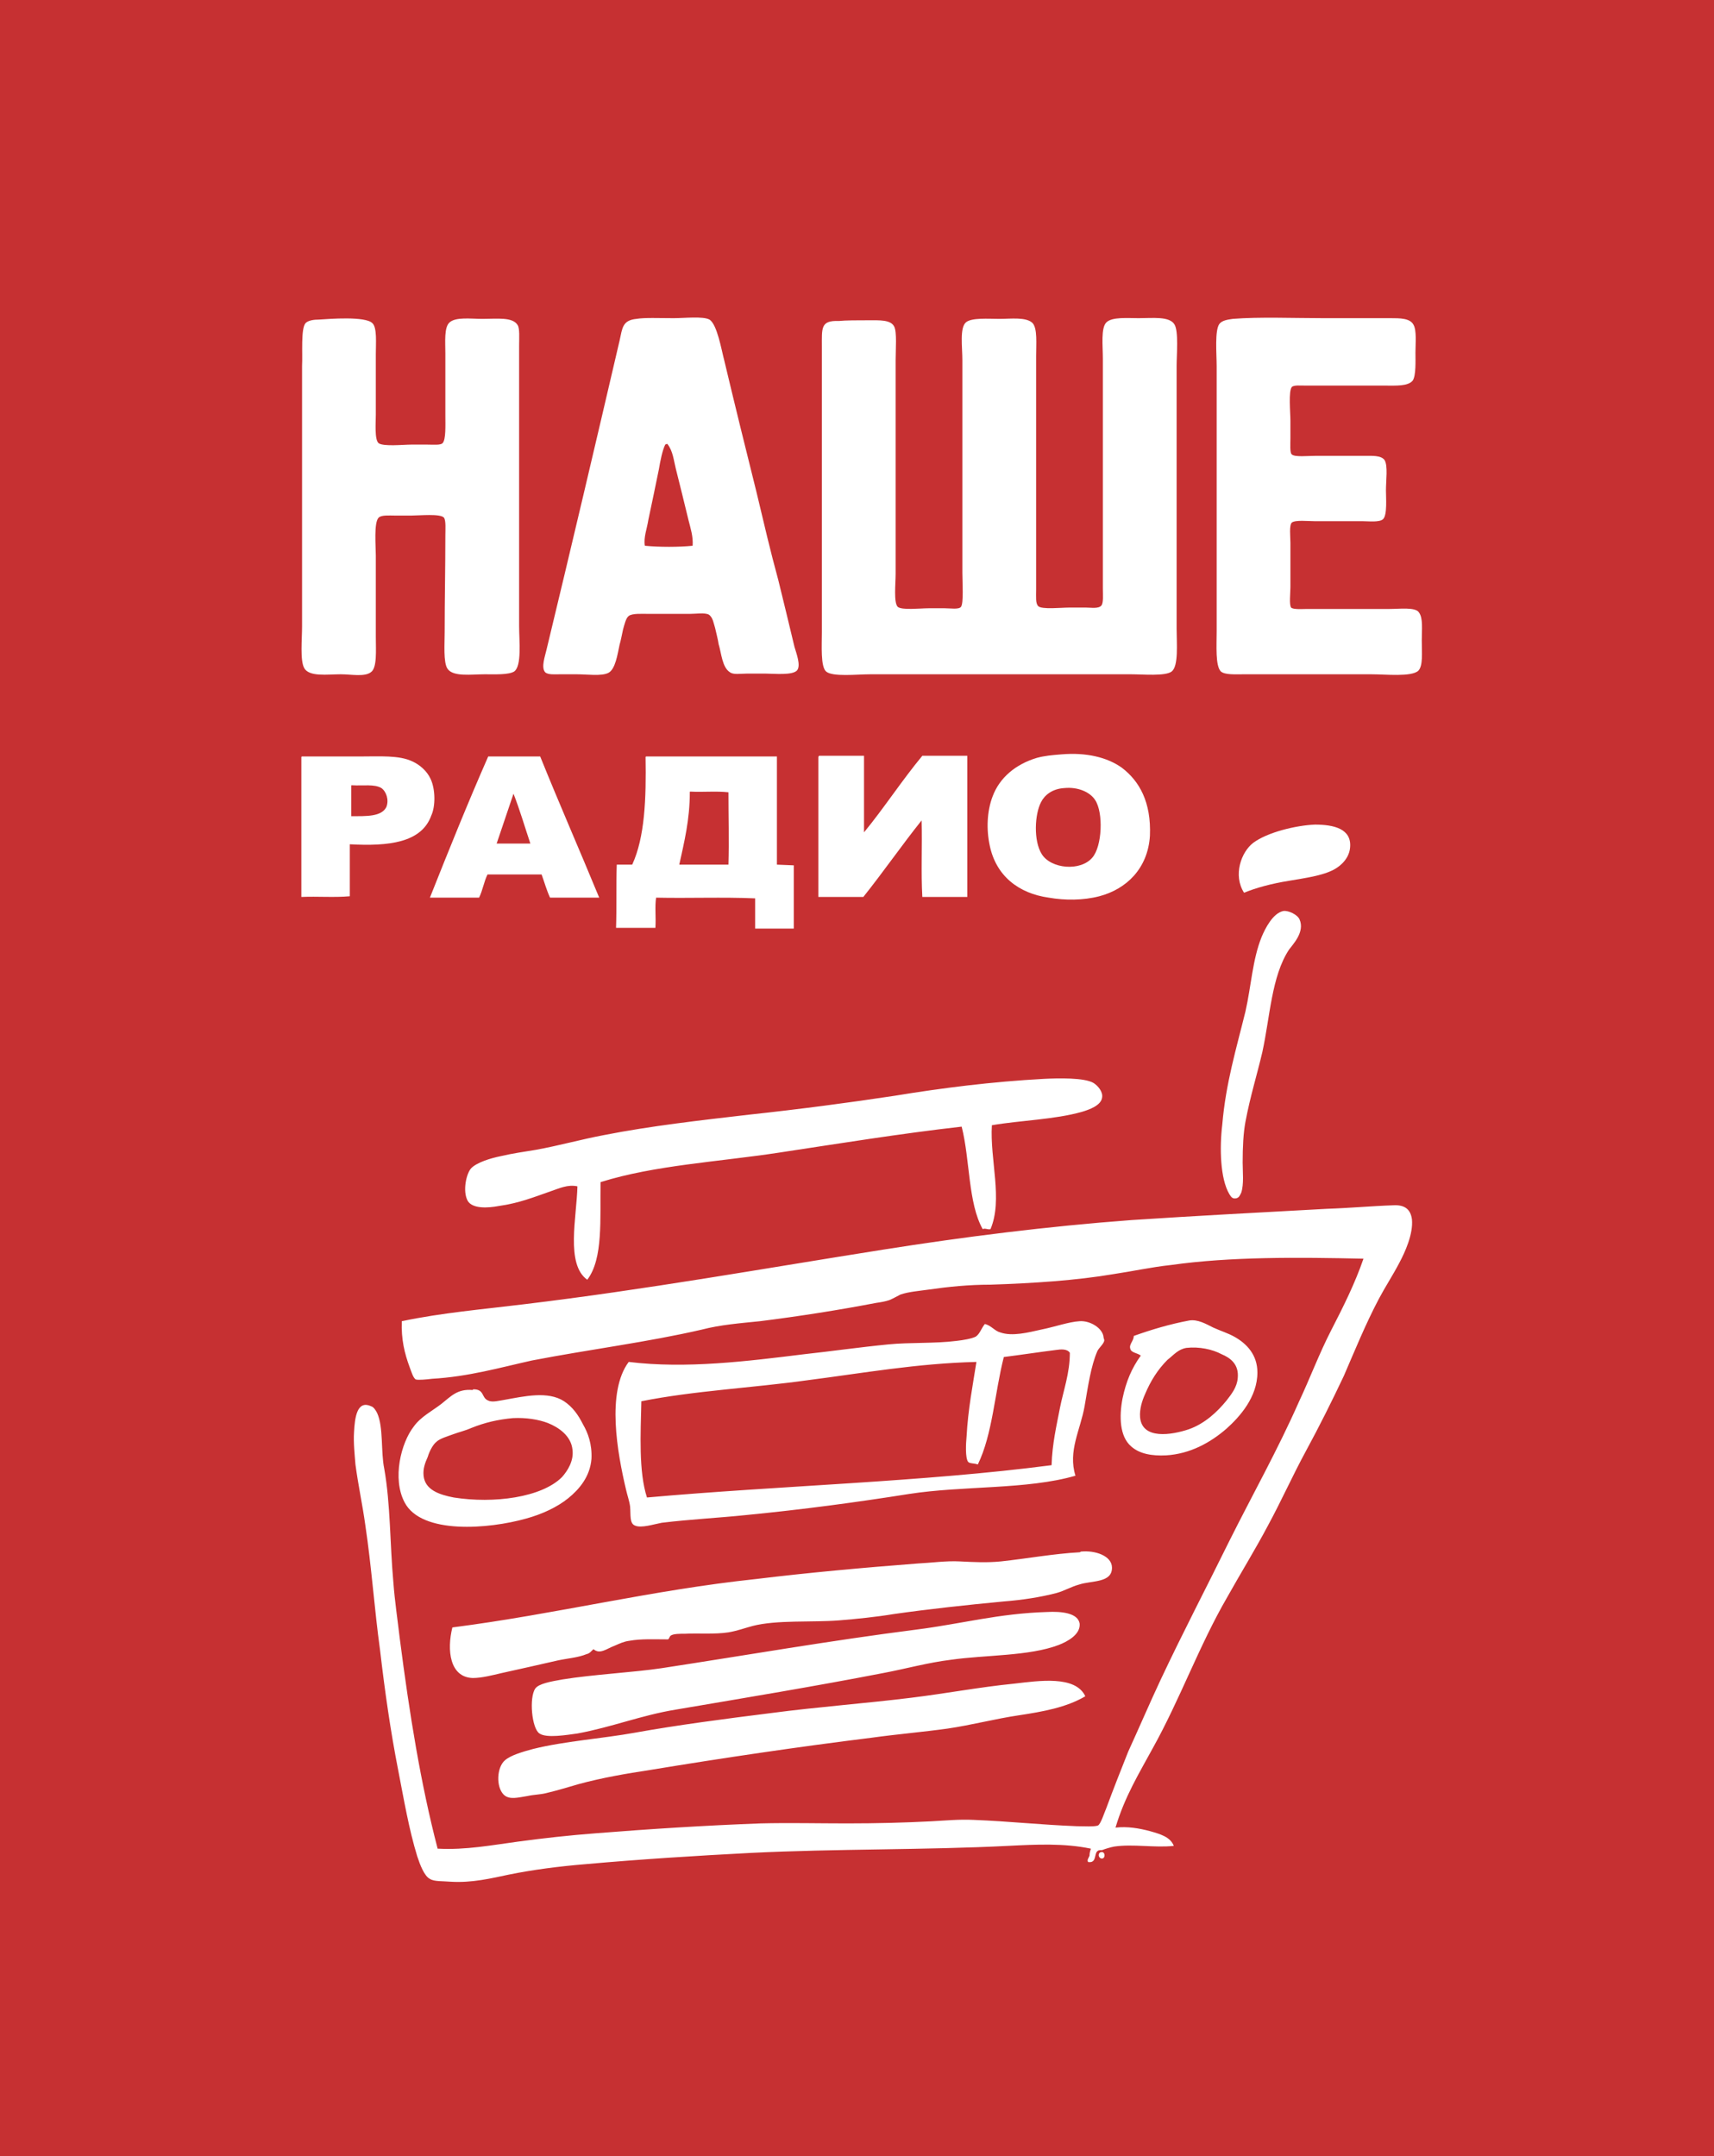 <?xml version="1.0" encoding="utf-8"?>
<!-- Generator: Adobe Illustrator 24.0.1, SVG Export Plug-In . SVG Version: 6.00 Build 0)  -->
<svg version="1.1" id="Слой_1" xmlns="http://www.w3.org/2000/svg" xmlns:xlink="http://www.w3.org/1999/xlink" x="0px" y="0px"
	 viewBox="0 0 244 307" style="enable-background:new 0 0 244 307;" xml:space="preserve">
<style type="text/css">
	.st0{fill:#C63032;}
	.st1{fill-rule:evenodd;clip-rule:evenodd;fill:#FFFFFF;}
</style>
<rect y="0" class="st0" width="244" height="307"/>
<g>
	<path class="st1" d="M45.4,45.5C46.9,45.4,52,45,53,46c0.7,0.6,0.5,2.9,0.5,4.4c0,3,0,5.5,0,8.6c0,1.2-0.2,3.6,0.4,4.1
		c0.7,0.5,3.5,0.2,4.6,0.2c0.9,0,1.6,0,2.4,0s1.8,0.1,2.1-0.2c0.5-0.5,0.4-2.6,0.4-4c0-3.2,0-5.4,0-8.8c0-1.6-0.2-3.7,0.6-4.4
		c0.9-0.8,3-0.5,4.7-0.5c2.1,0,4.3-0.3,5,0.9c0.3,0.5,0.2,1.8,0.2,2.9c0,13.6,0,26.4,0,39.9c0,2.2,0.4,5.7-0.7,6.5
		C72.4,96.1,70.4,96,69,96c-1.9,0-4.5,0.4-5.3-0.8c-0.6-0.9-0.4-3.5-0.4-5.2c0-4.9,0.1-8.9,0.1-13.8c0-0.8,0.1-2.1-0.2-2.5
		c-0.5-0.6-3.5-0.3-4.6-0.3c-0.9,0-1.7,0-2.4,0c-0.8,0-1.9-0.1-2.3,0.3c-0.7,0.7-0.4,4.1-0.4,5.4c0,4.1,0,7.6,0,11.6
		c0,1.9,0.2,4.4-0.7,5C51.9,96.4,50,96,48.5,96c-1.9,0-4.5,0.4-5.2-0.9C42.7,94,43,91,43,89.2c0-12.3,0-24.8,0-37.1
		c0.1-1.7-0.2-5.3,0.5-6.1C43.9,45.6,44.7,45.5,45.4,45.5z M88.2,48.5c-3.4,14.6-6.9,29.5-10.4,44c-0.2,0.9-0.8,2.5-0.2,3.2
		C78,96.1,79,96,79.7,96c0.9,0,1.5,0,2.4,0c1.5,0,3.5,0.3,4.5-0.2s1.3-2.6,1.6-4c0.2-0.7,0.3-1.3,0.5-2.2c0.2-0.7,0.4-1.6,0.8-1.9
		c0.5-0.4,1.9-0.3,2.9-0.3c2.1,0,3.7,0,5.8,0c0.9,0,2.1-0.2,2.7,0.1c0.6,0.4,0.7,1.3,0.9,1.9c0.2,0.9,0.4,1.6,0.5,2.3
		c0.4,1.3,0.5,3.3,1.6,4c0.5,0.4,1.5,0.2,2.5,0.2c0.9,0,1.6,0,2.5,0c1.3,0,4,0.3,4.6-0.5c0.5-0.7-0.1-2.3-0.4-3.3
		c-0.8-3.3-1.5-6.3-2.3-9.5c-1.2-4.4-2-7.9-3.1-12.5c-1.6-6.4-3.1-12.5-4.6-18.8c-0.4-1.5-1-5.1-2.1-5.8c-0.9-0.5-3.6-0.2-5.1-0.2
		c-2.1,0-4.1-0.1-5.3,0.1C88.6,45.6,88.6,46.7,88.2,48.5z M95,63.2C95.1,63.2,95.1,63.2,95,63.2c0.8,1,0.9,2.3,1.2,3.5
		c0.6,2.4,1.2,4.8,1.8,7.3c0.3,1.2,0.7,2.4,0.6,3.7c-2,0.2-4.7,0.2-6.8,0c-0.2-1.2,0.3-2.4,0.5-3.7c0.5-2.4,1-4.7,1.5-7.2
		c0.2-1.2,0.5-2.7,0.9-3.5C94.9,63.2,94.9,63.2,95,63.2z M117,49.4c0,13.7,0,26.8,0,40.6c0,1.9-0.2,4.9,0.6,5.6
		c0.9,0.8,4.4,0.4,6.3,0.4c12.7,0,24.6,0,37.1,0c1.7,0,4.9,0.3,5.8-0.4c1-0.8,0.7-4,0.7-6.1c0-12.5,0-24.8,0-37.4
		c0-1.6,0.3-4.9-0.3-5.9c-0.7-1.2-3.1-0.9-5.1-0.9c-1.6,0-3.8-0.2-4.6,0.6s-0.5,3.3-0.5,5.2c0,11.2,0,21.7,0,32.7
		c0,0.9,0.1,2-0.2,2.4c-0.4,0.5-1.5,0.3-2.2,0.3c-0.9,0-1.6,0-2.4,0c-1.1,0-3.9,0.3-4.4-0.2c-0.4-0.4-0.3-1.3-0.3-2.4
		c0-11.2,0-22,0-33.2c0-1.8,0.2-3.9-0.5-4.7c-0.9-0.9-3.1-0.6-4.7-0.6c-1.6,0-4-0.2-4.8,0.5c-0.9,0.8-0.5,3.5-0.5,5.4
		c0,10.2,0,20.1,0,30.3c0,1.3,0.2,4.3-0.2,4.8c-0.3,0.4-1.5,0.2-2.3,0.2c-0.9,0-1.5,0-2.3,0c-1.2,0-3.8,0.3-4.4-0.2
		c-0.6-0.6-0.3-3.3-0.3-4.7c0-10.2,0-20.4,0-30.4c0-1.6,0.2-4-0.2-4.8c-0.5-1-2.1-0.9-3.7-0.9c-1.5,0-3.2,0-4.2,0.1
		C116.8,45.6,117,46.7,117,49.4z M173.6,46.1c-0.7,0.9-0.4,4.3-0.4,6c0,12.7,0,25.1,0,37.8c0,2-0.2,4.9,0.6,5.7
		c0.6,0.5,2,0.4,3.3,0.4c6.1,0,11.9,0,18.1,0c2.1,0,5.7,0.4,6.7-0.5c0.7-0.7,0.5-2.6,0.5-4.3c0-1.6,0.2-3.2-0.4-4
		c-0.5-0.8-2.7-0.5-4.3-0.5c-4,0-7.7,0-11.7,0c-0.6,0-1.9,0.1-2.2-0.2c-0.3-0.4-0.1-2.1-0.1-2.9c0-2.1,0-4.2,0-6.3
		c0-0.9-0.2-2.5,0.2-2.9c0.5-0.4,2.3-0.2,3.2-0.2c2.6,0,4.3,0,6.8,0c0.9,0,2.5,0.2,3-0.3c0.6-0.6,0.4-3,0.4-4.1
		c0-1.4,0.3-3.5-0.2-4.3c-0.5-0.7-1.8-0.6-3-0.6c-2.5,0-4.3,0-6.9,0c-1,0-2.9,0.2-3.3-0.2c-0.3-0.2-0.2-1.5-0.2-2.3
		c0-0.9,0-1.8,0-2.5c0-1.2-0.3-4.2,0.2-4.8c0.3-0.3,1.2-0.2,2-0.2c3.8,0,7.5,0,11.3,0c1.6,0,3.2,0.1,3.9-0.7c0.5-0.7,0.4-2.9,0.4-4
		c0-1.3,0.2-3.2-0.3-4c-0.5-0.9-1.9-0.9-3.3-0.9c-3.4,0-6.3,0-9.6,0c-4,0-9.1-0.2-12.8,0.1C174.8,45.5,174,45.6,173.6,46.1z
		 M183.5,125.4c2.3-0.4,4.7-0.7,6.4-1.6c1.1-0.6,2.2-1.7,2.3-3.2c0.2-2.6-2.3-3.2-5-3.2c-2.7,0.1-6.8,1.1-8.8,2.6
		c-1.7,1.3-2.9,4.6-1.3,7.1C178.8,126.4,181,125.8,183.5,125.4z M179.6,133.4c-1.3,3.2-1.5,7.1-2.3,10.6c-1.3,5.3-2.8,10.2-3.3,16.1
		c-0.4,3.3-0.3,7.7,1,9.9c0.3,0.5,0.5,0.7,1,0.6c0.4-0.1,0.5-0.4,0.7-0.8c0.4-1.2,0.2-3,0.2-4.3c0-2.2,0.1-4.2,0.4-5.8
		c0.7-3.7,1.6-6.5,2.4-9.9c1.1-5,1.3-10.8,3.8-14.6c0.5-0.7,2.3-2.5,1.5-4.3c-0.3-0.7-1.6-1.3-2.3-1.2
		C181.2,130,180.1,132.2,179.6,133.4z M154,158.3c1-0.3,2.8-0.9,2.9-2.1c0.1-0.8-0.6-1.6-1.2-2c-1.3-0.8-5.1-0.7-7.1-0.6
		c-7.4,0.4-14.5,1.3-21.2,2.4c-6.6,1-13.4,1.9-20.8,2.7c-6.9,0.8-14,1.6-20.6,2.9c-3.2,0.6-6.4,1.5-9.7,2.1c-1.8,0.3-3.3,0.5-5,0.9
		c-1.5,0.3-3.4,0.9-4.2,1.7c-0.7,0.7-1.3,3.3-0.5,4.7c0.7,1.1,2.8,1,4.4,0.7c2.9-0.4,5.1-1.3,7.4-2.1c1.2-0.4,2.4-1,3.8-0.7
		c-0.1,4.4-1.7,11.1,1.4,13.3c2.3-3,1.8-8.7,1.9-13.9c7.6-2.4,16.9-2.9,25.4-4.2c8.6-1.3,17.2-2.7,26-3.7c1.2,4.7,0.9,10.9,3,14.6
		c0.3-0.2,0.7,0.1,1.1,0c1.8-4.2-0.1-9.9,0.2-14.8C145.3,159.5,150.1,159.4,154,158.3z M164.1,248.9c3.9-7,6.6-14.6,10.6-21.5
		c1.9-3.4,4-6.8,5.8-10.2c1.9-3.5,3.5-7.1,5.4-10.6s3.7-7.1,5.4-10.7c1.6-3.7,3.1-7.4,5-11c0.9-1.7,1.9-3.2,2.9-5.1
		c0.8-1.5,2-4.1,1.8-6.2c-0.2-1.5-1.1-2.1-2.7-2c-3,0.1-6.3,0.4-9.4,0.5c-9.2,0.5-18.7,1-27.8,1.6c-12.1,0.9-23.9,2.4-35.3,4.2
		c-17.1,2.7-33.8,5.7-51.3,7.8c-5.7,0.7-11.6,1.2-17.3,2.4c-0.1,2.6,0.4,4.6,1.1,6.5c0.2,0.5,0.5,1.6,0.9,1.8c0.4,0.1,1.5,0,2.3-0.1
		c5.2-0.3,9.7-1.6,14.2-2.6c8.3-1.6,16.4-2.6,24.2-4.4c2.7-0.7,5.4-0.9,8.3-1.2c5.6-0.7,11.3-1.6,16.5-2.6c0.7-0.1,1.3-0.2,1.9-0.4
		c0.5-0.2,1-0.5,1.6-0.8c1.2-0.4,2.6-0.5,4-0.7c2.8-0.4,5.7-0.7,8.8-0.7c6.1-0.2,12.2-0.6,17.5-1.5c2.7-0.4,5.4-1,8.2-1.3
		c8.5-1.2,18.1-1.1,27.4-0.9c-1.2,3.5-2.9,6.9-4.6,10.2s-3,6.8-4.6,10.2c-3,6.8-6.6,13.2-9.9,19.8c-3.2,6.5-6.6,13-9.8,19.8
		c-1.5,3.2-3,6.7-4.6,10.2c-1,2.5-2.1,5.3-3.1,8c-0.3,0.7-0.8,2.3-1.2,2.5c-0.5,0.2-2,0.1-3,0.1c-5.2-0.2-9.6-0.7-14.7-0.9
		c-2.1-0.1-4.1,0.1-6,0.2c-3.9,0.2-7.8,0.3-12,0.3s-8.3-0.1-12.3,0c-8.1,0.3-15.8,0.8-23.4,1.4c-3.9,0.3-7.5,0.7-11.2,1.2
		s-7.4,1.2-11.3,1c-0.1,0-0.1,0-0.1,0c-2.4-9.2-4-19.1-5.4-30c-0.3-2.6-0.7-5.2-0.9-7.9c-0.5-5.5-0.4-11.1-1.3-16.2
		c-0.5-2.4-0.1-5.9-1-7.9c-0.2-0.4-0.5-0.9-0.9-1c-2-0.9-2.3,1.7-2.4,3.7c-0.1,1.5,0.1,3.3,0.2,4.6c0.4,3,1,5.7,1.4,8.6
		c0.9,6,1.3,12,2.1,17.8c0.7,6,1.5,11.6,2.6,17.2c0.8,4.1,1.5,8.3,2.7,12.2c0.4,1.2,1,2.8,1.8,3.2c0.6,0.4,1.8,0.3,2.9,0.4
		c3.1,0.2,5.9-0.5,8.3-1c3.4-0.7,7.3-1.2,11-1.5c7.8-0.7,15.8-1.2,23.5-1.6c12.2-0.6,24.8-0.4,36.6-1c4-0.2,8-0.4,11.8,0.4
		c-0.1,0.3-0.2,0.6-0.2,1c-0.1,0.3-0.4,0.6-0.2,0.9c1.3,0.2,0.8-1.3,1.4-1.6c0.1-0.1,0.4-0.1,0.6-0.1c0.5-0.2,1.2-0.4,1.7-0.5
		c2.7-0.4,5.8,0.2,8.5-0.1c-0.5-1.3-2-1.7-3.4-2.1c-1.5-0.4-3.2-0.7-4.9-0.5C160.1,255.8,162.2,252.4,164.1,248.9z M159.8,199.1
		c-0.5,2.6-0.4,5.4,1.2,6.8c1.2,1.1,3,1.4,5,1.3c3.4-0.2,6.3-1.8,8.6-3.8c1.9-1.7,4.4-4.5,4.4-8c0-2.5-1.5-4.1-3.3-5.1
		c-0.9-0.5-1.9-0.8-3-1.3c-1-0.5-2.2-1.2-3.4-1c-2.7,0.5-5.4,1.3-7.9,2.2c0,0.7-0.7,1.2-0.5,1.8c0.1,0.6,1,0.6,1.5,1
		C161.1,194.8,160.3,196.7,159.8,199.1z M168.9,191.9c1.8-0.2,3.7,0.2,5,0.9c1.2,0.5,2.5,1.4,2.3,3.4c-0.1,1.3-0.9,2.3-1.6,3.2
		c-1.3,1.6-3.1,3.3-5.4,4.1c-2.4,0.8-6.6,1.5-6.9-1.7c-0.1-1.2,0.3-2.4,0.7-3.3c0.8-1.9,1.8-3.5,3.2-4.9
		C167.1,192.9,167.7,192.1,168.9,191.9z M154.4,200.2c0.5-2.9,0.9-5.7,1.8-7.8c0.2-0.5,1-1.1,1-1.6c0-0.1-0.1-0.3-0.1-0.4
		c-0.1-1.3-1.9-2.4-3.4-2.3c-1.6,0.1-3.5,0.8-5.5,1.2c-1.8,0.4-4.1,1-5.8,0.4c-0.8-0.2-1.3-1-2.2-1.2c-0.5,0.6-0.7,1.4-1.3,1.8
		c-0.6,0.3-1.8,0.5-2.7,0.6c-3.1,0.4-6.7,0.2-9.7,0.5c-4.1,0.4-8.3,1-12,1.4c-8.1,1-16.8,2.1-25,1.1c-3.2,4.3-1.6,13-0.4,18.1
		c0.2,0.9,0.5,1.7,0.6,2.5c0.1,1.2-0.1,2.4,0.7,2.7c0.9,0.4,2.7-0.2,3.8-0.4c4.1-0.5,8.2-0.7,12-1.1c8.2-0.8,15.6-1.8,23.2-3
		c7.7-1.2,16.8-0.6,23.7-2.6C152,206.6,153.8,203.6,154.4,200.2z M152.3,192.6c0,2.9-0.9,5.3-1.4,7.8c-0.5,2.6-1.1,5.1-1.2,8.2
		c-18.4,2.4-38.6,2.9-57.6,4.6c-1.2-3.7-0.9-9.1-0.8-13.7c7.5-1.5,15.8-1.9,23.7-3c7.8-1,15.6-2.4,24-2.6c-0.5,3.2-1.2,6.8-1.4,10.6
		c-0.1,1-0.2,3,0.2,3.6c0.2,0.3,0.9,0.2,1.4,0.4c2.1-4.3,2.4-10.2,3.7-15.3c2.4-0.3,5-0.7,7.4-1C151,192.1,151.9,192,152.3,192.6z
		 M62.8,199.9c-1.3,1-2.9,1.8-3.9,3.2c-1.8,2.3-3.1,7.4-1.3,10.8c2.4,4.6,12,3.8,17.3,2.3c2.2-0.6,4.4-1.6,6-2.9
		c1.6-1.3,3.1-3.1,3.3-5.6c0.1-2.1-0.5-3.7-1.2-4.9c-0.7-1.4-1.5-2.5-2.7-3.3c-2.3-1.5-5.7-0.7-8.5-0.2c-0.7,0.1-1.7,0.4-2.3,0.1
		c-1-0.4-0.5-1.6-2.1-1.6c-0.1,0-0.1,0.1-0.1,0.1C65.1,197.7,64.2,198.8,62.8,199.9z M73,201.9c1.9-0.1,3.7,0.2,5,0.7
		c1.5,0.6,3.3,1.8,3.5,3.8c0.2,1.6-0.7,3-1.5,3.9c-2.9,2.9-9.7,3.8-15.4,2.9c-2.1-0.4-4.1-1.1-4.3-3.1c-0.1-1,0.2-1.8,0.6-2.7
		c0.2-0.7,0.7-1.7,1.2-2.1c0.5-0.5,1.6-0.8,2.4-1.1s1.7-0.5,2.6-0.9C69.1,202.5,70.9,202.1,73,201.9z M67.3,238.9
		c1.3,0,2.8-0.4,4.1-0.7c2.7-0.6,5.4-1.2,8-1.8c1.4-0.3,2.9-0.4,4.1-0.9c0.5-0.1,0.7-0.5,1-0.7c0.9,0.8,1.9-0.1,3-0.5
		c0.7-0.3,1.3-0.6,2.1-0.7c1.7-0.3,3.4-0.2,5.5-0.2c0.2-0.1,0.2-0.5,0.5-0.6c0.4-0.2,1.2-0.2,1.9-0.2c1.9-0.1,4.3,0.1,6.2-0.2
		c1.2-0.2,2.3-0.6,3.4-0.9c3.5-0.9,8.4-0.5,12.3-0.8c2.5-0.2,5.4-0.5,7.8-0.9c4.9-0.7,10.4-1.3,15.7-1.8c2.6-0.2,5.2-0.6,7.5-1.2
		c1.1-0.3,2.1-0.9,3.2-1.2c1.8-0.6,4.7-0.2,4.7-2.4c0-1.7-2.4-2.5-4.4-2.3c-0.1,0-0.1,0.1-0.2,0.1c-3.7,0.2-7.5,0.9-11.2,1.3
		c-2,0.2-3.9,0.1-5.9,0c-1.9-0.1-4,0.2-6,0.3c-7.8,0.6-15.5,1.3-22.9,2.2c-15.1,1.6-28.5,5-43.3,6.9C63.6,234.9,64,238.8,67.3,238.9
		z M130.5,232c-12.5,1.6-23.9,3.6-36.3,5.5c-4,0.6-9.8,0.9-14.1,1.6c-1.7,0.3-3.4,0.6-3.9,1.3c-0.9,1.3-0.5,5.7,0.6,6.4
		c1,0.7,3.9,0.2,5.4,0c4.9-0.9,9.1-2.6,14-3.4c10-1.7,19.7-3.3,29.5-5.2c3.2-0.6,6.4-1.5,9.7-1.9c4.9-0.7,11.1-0.5,15.3-2.1
		c1.3-0.5,3.1-1.5,3-3c-0.2-1.6-2.7-1.8-4.6-1.7C142.2,229.7,136.8,231.2,130.5,232z M144.4,239.7c-5,0.5-9.7,1.4-14.6,2
		c-6.4,0.8-13.3,1.3-20.1,2.2c-6.4,0.8-13.3,1.7-19.4,2.8c-4.4,0.8-10,1.2-14.4,2.3c-1.5,0.4-3.2,0.9-4,1.6c-1.2,1-1.3,3.8-0.2,4.9
		c0.8,0.8,2.1,0.4,3.4,0.2c0.9-0.2,1.8-0.2,2.6-0.4c1.7-0.4,3.3-0.9,4.7-1.3c3.3-0.9,6.8-1.5,10.1-2c10.3-1.7,21.1-3.3,31.6-4.6
		c3.6-0.5,7.2-0.8,10.8-1.3c3.4-0.5,6.8-1.4,10.2-1.9c3.3-0.5,6.7-1.1,9.4-2.7C153.1,238.5,147.9,239.3,144.4,239.7z M156.8,264.6
		c0.6,0.1,0.6-1.1-0.1-0.9C156.3,263.8,156.3,264.5,156.8,264.6z"/>
	<g>
		<g>
			<g>
				<path class="st1" d="M159.7,109.3c-2.1-1.5-5.1-2.2-8.6-1.9c-1.3,0.1-2.4,0.2-3.5,0.5c-3,0.9-5.3,2.8-6.3,5.5
					c-0.8,2.1-0.9,4.7-0.4,7c0.9,4.3,4.1,6.8,8.4,7.4c2.3,0.4,4.9,0.4,7.2-0.2c3.8-1,6.9-3.9,7.2-8.6
					C163.9,114.2,162.2,111.2,159.7,109.3z M155.5,122.1c-1.7,2-5.9,1.6-7.2-0.5c-1.2-1.9-1-5.7-0.1-7.4c0.5-1,1.6-1.9,3.3-2
					c2-0.2,3.7,0.6,4.4,1.7C157.1,115.7,156.9,120.5,155.5,122.1z"/>
			</g>
		</g>
		<g>
			<g>
				<path class="st1" d="M61.3,110.9c-0.5-1.1-1.5-2-2.6-2.5c-1.9-0.9-4.6-0.7-7.5-0.7H43c-0.1,0-0.1,0.1-0.1,0.1v19.9
					c2.3-0.1,4.7,0.1,6.9-0.1v-7.4c5.5,0.3,10.2-0.2,11.6-4.1C62,114.8,62,112.4,61.3,110.9z M55,114.9c-0.7,1.4-2.9,1.3-5,1.3v-4.3
					c0-0.1,0-0.1,0.1-0.1c1.6,0.1,3.2-0.2,4.2,0.4C55,112.7,55.4,113.9,55,114.9z"/>
			</g>
		</g>
		<g>
			<g>
				<path class="st1" d="M76.9,107.7h-7.4c-2.9,6.6-5.6,13.3-8.3,20.1h7c0.5-1,0.7-2.3,1.2-3.3h7.7c0.4,1.1,0.7,2.2,1.2,3.3h7
					C82.5,121,79.6,114.4,76.9,107.7z M70.7,120.1c0.8-2.4,1.6-4.7,2.4-7.1c0.9,2.3,1.6,4.7,2.4,7.1H70.7z"/>
			</g>
		</g>
		<g>
			<g>
				<path class="st1" d="M110.6,123.1v-15.4H92c-0.1,0-0.1,0.1-0.1,0.1c0.1,5.9-0.1,11.4-1.9,15.3h-2.2c-0.1,2.9,0,6-0.1,9h5.6
					c0.1-1.5-0.1-3,0.1-4.3c4.7,0.1,9.5-0.1,14.1,0.1v4.3h5.5v-9L110.6,123.1L110.6,123.1z M103.7,123.1h-7
					c0.7-3.2,1.5-6.4,1.5-10.3c0-0.1,0-0.1,0.1-0.1c1.8,0.1,3.7-0.1,5.4,0.1C103.7,116.2,103.8,119.7,103.7,123.1z"/>
			</g>
		</g>
		<path class="st1" d="M116.5,107.8c0,6.6,0,13.3,0,19.9c2.1,0,4.3,0,6.4,0c2.8-3.5,5.5-7.4,8.3-10.9c0.1,3.6-0.1,7.4,0.1,10.9
			c2.1,0,4.3,0,6.4,0c0-6.7,0-13.4,0-20.1c-2.1,0-4.3,0-6.4,0c-2.9,3.5-5.5,7.5-8.3,10.9c0-3.7,0-7.3,0-10.9c-2.1,0-4.3,0-6.4,0
			C116.5,107.7,116.5,107.8,116.5,107.8z"/>
	</g>
</g>
</svg>

